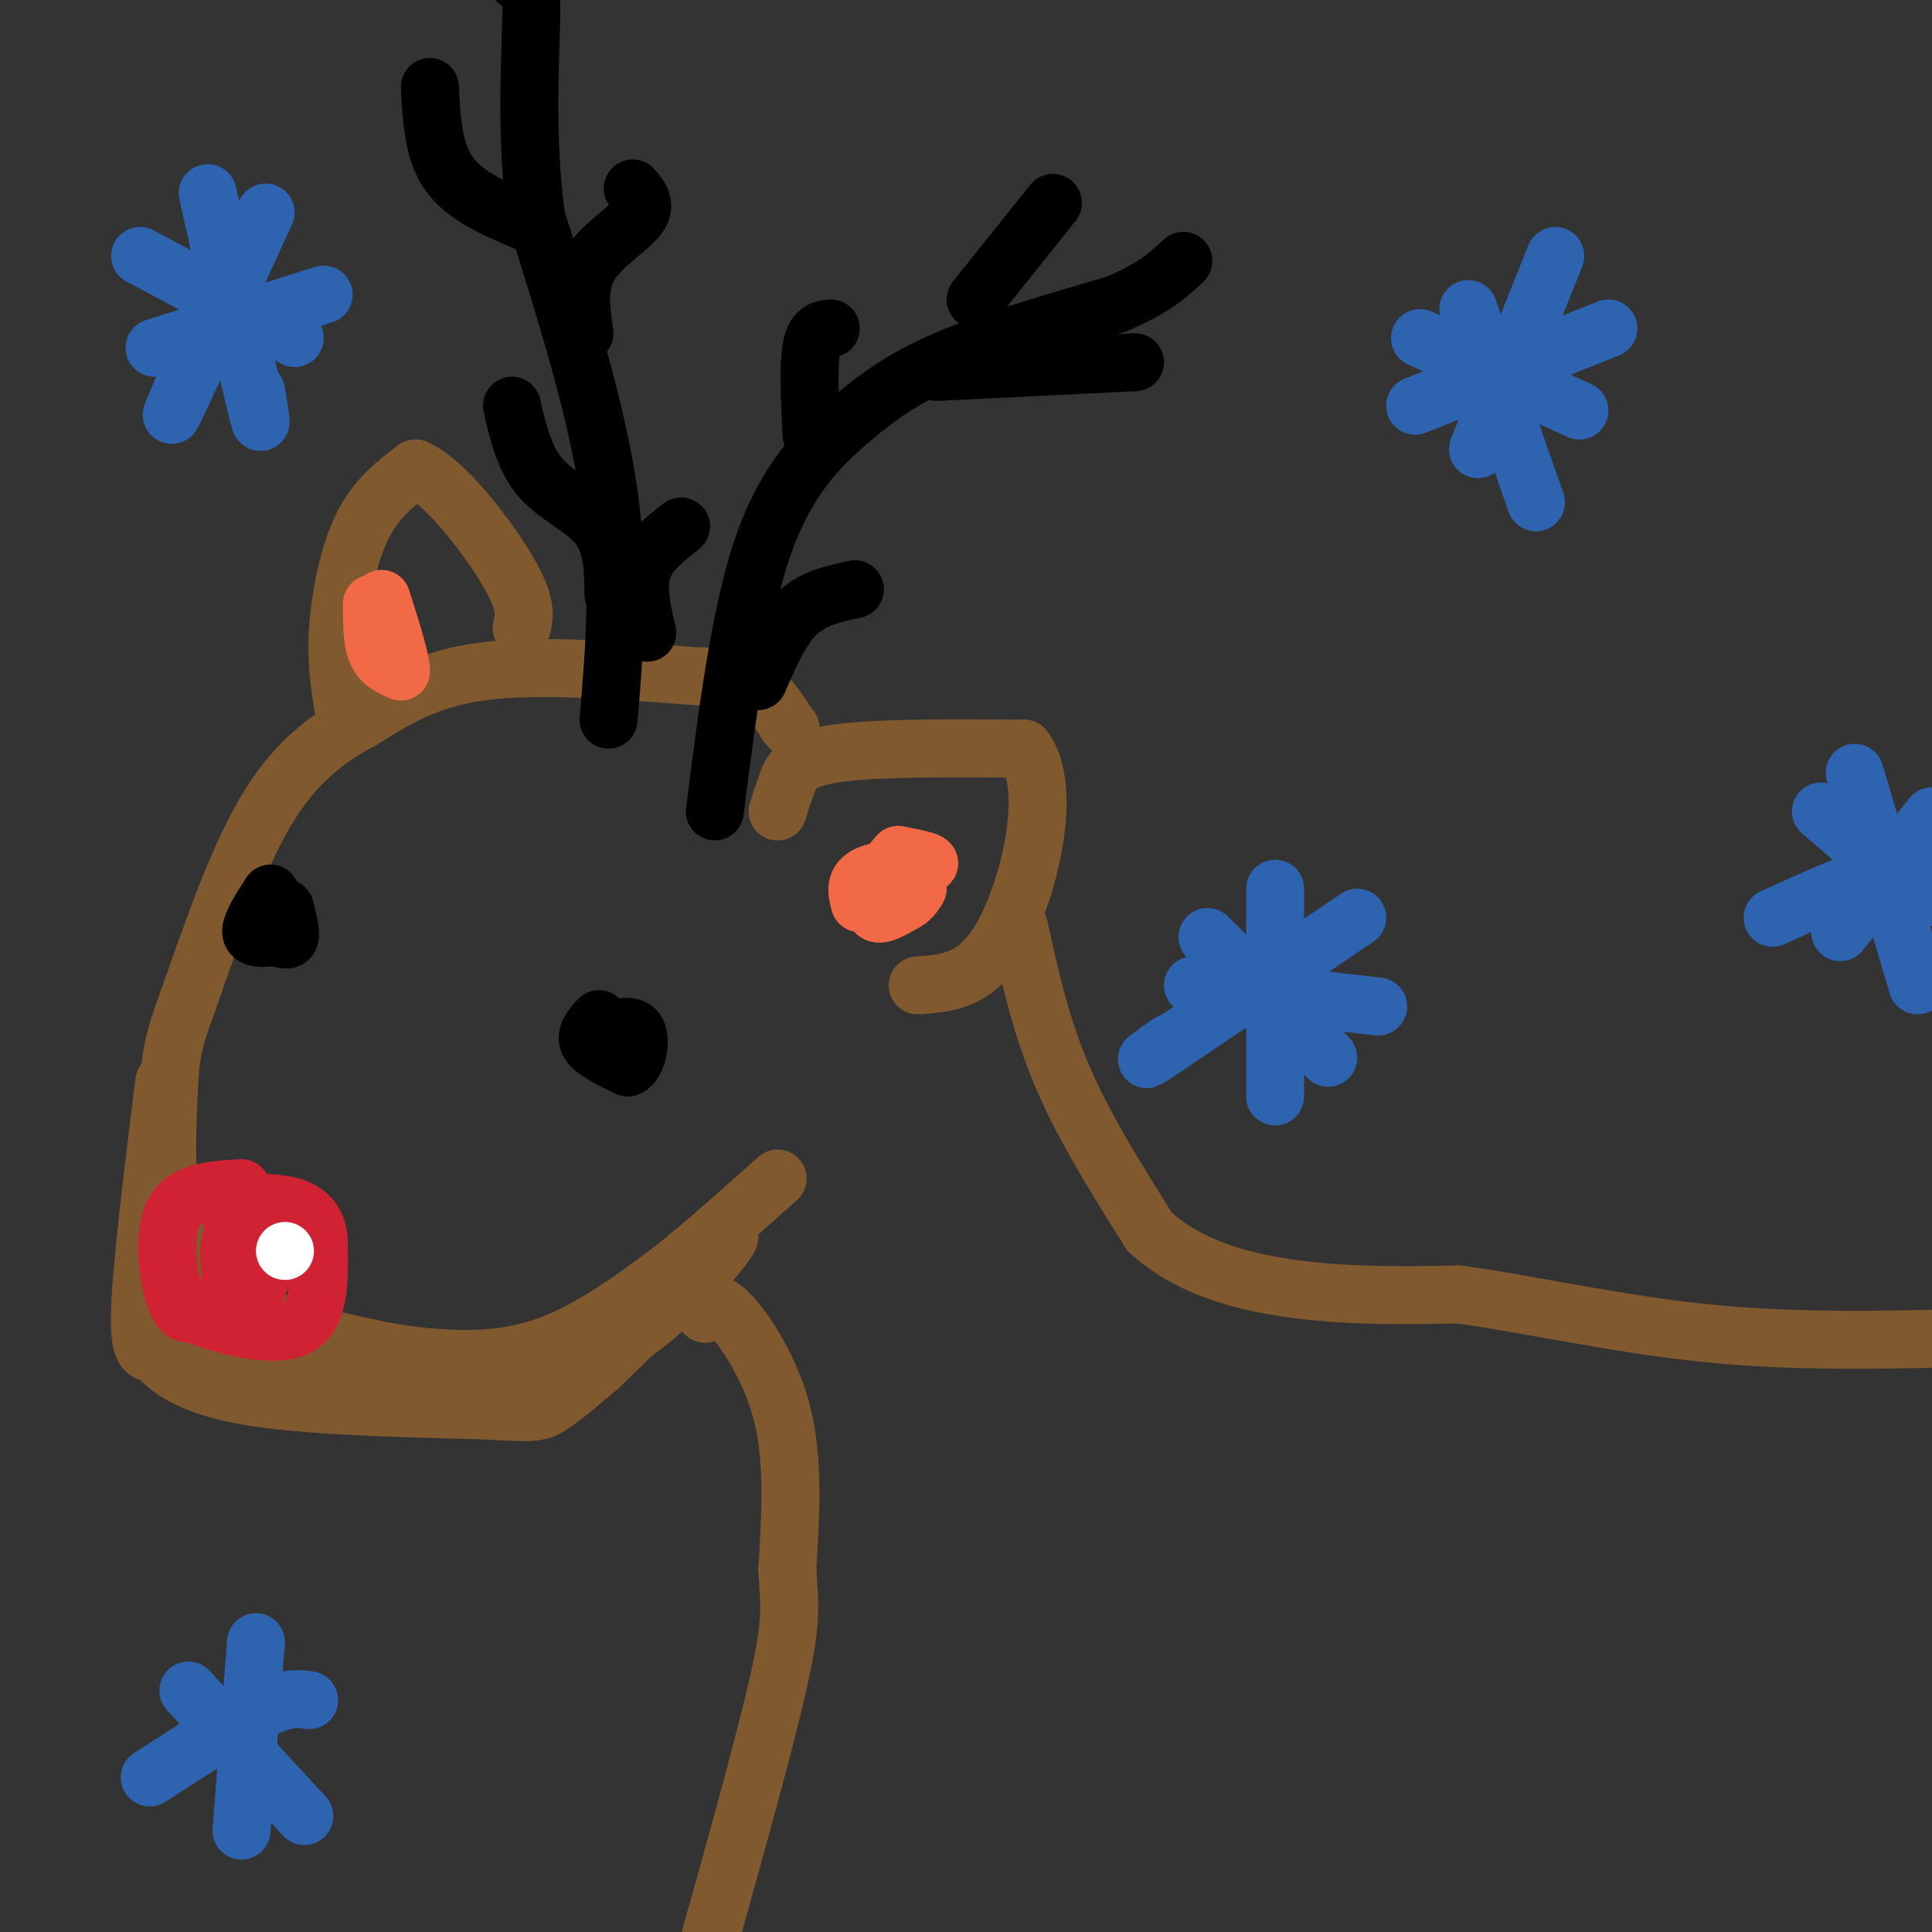 <svg viewBox='0 0 400 400' version='1.1' xmlns='http://www.w3.org/2000/svg' xmlns:xlink='http://www.w3.org/1999/xlink'><rect x="0" y="0" width="400" height="400" fill="#333333" stroke="none"/><g fill='none' stroke='rgb(129,89,47)' stroke-width='12' stroke-linecap='round' stroke-linejoin='round'><path d='M144,140c-16.250,-1.250 -32.500,-2.500 -44,-1c-11.500,1.500 -18.250,5.750 -25,10'/><path d='M75,149c-7.622,4.044 -14.178,9.156 -20,19c-5.822,9.844 -10.911,24.422 -16,39'/><path d='M39,207c-3.333,8.905 -3.667,11.667 -4,18c-0.333,6.333 -0.667,16.238 0,22c0.667,5.762 2.333,7.381 4,9'/><path d='M39,256c2.444,4.378 6.556,10.822 13,15c6.444,4.178 15.222,6.089 24,8'/><path d='M76,279c8.821,1.976 18.875,2.917 27,2c8.125,-0.917 14.321,-3.690 20,-7c5.679,-3.310 10.839,-7.155 16,-11'/><path d='M139,263c6.333,-5.000 14.167,-12.000 22,-19'/><path d='M71,146c-0.733,-4.689 -1.467,-9.378 -1,-16c0.467,-6.622 2.133,-15.178 5,-21c2.867,-5.822 6.933,-8.911 11,-12'/><path d='M86,97c5.800,2.267 14.800,13.933 19,21c4.200,7.067 3.600,9.533 3,12'/><path d='M161,168c0.600,-1.889 1.200,-3.778 2,-6c0.800,-2.222 1.800,-4.778 10,-6c8.200,-1.222 23.600,-1.111 39,-1'/><path d='M212,155c5.978,7.800 1.422,27.800 -4,38c-5.422,10.200 -11.711,10.600 -18,11'/><path d='M145,140c4.000,0.167 8.000,0.333 11,2c3.000,1.667 5.000,4.833 7,8'/><path d='M163,150c1.167,1.333 0.583,0.667 0,0'/><path d='M34,224c-2.333,18.833 -4.667,37.667 -5,47c-0.333,9.333 1.333,9.167 3,9'/><path d='M32,280c2.511,3.267 7.289,6.933 19,9c11.711,2.067 30.356,2.533 49,3'/><path d='M100,292c10.289,0.600 11.511,0.600 14,-1c2.489,-1.600 6.244,-4.800 10,-8'/><path d='M124,283c6.167,-5.833 16.583,-16.417 27,-27'/><path d='M151,256c0.333,0.867 -12.333,16.533 -26,24c-13.667,7.467 -28.333,6.733 -43,6'/><path d='M82,286c-15.222,-0.444 -31.778,-4.556 -40,-8c-8.222,-3.444 -8.111,-6.222 -8,-9'/><path d='M34,269c0.000,-4.333 4.000,-10.667 8,-17'/></g>
<g fill='none' stroke='rgb(0,0,0)' stroke-width='12' stroke-linecap='round' stroke-linejoin='round'><path d='M124,211c-1.500,1.667 -3.000,3.333 -2,5c1.000,1.667 4.500,3.333 8,5'/><path d='M130,221c1.911,-0.733 2.689,-5.067 2,-7c-0.689,-1.933 -2.844,-1.467 -5,-1'/><path d='M127,213c-0.833,-0.167 -0.417,-0.083 0,0'/><path d='M56,185c-2.083,3.250 -4.167,6.500 -4,8c0.167,1.500 2.583,1.250 5,1'/><path d='M57,194c1.489,0.422 2.711,0.978 3,0c0.289,-0.978 -0.356,-3.489 -1,-6'/></g>
<g fill='none' stroke='rgb(207,34,51)' stroke-width='12' stroke-linecap='round' stroke-linejoin='round'><path d='M50,246c-5.822,0.311 -11.644,0.622 -14,5c-2.356,4.378 -1.244,12.822 0,17c1.244,4.178 2.622,4.089 4,4'/><path d='M40,272c5.067,2.044 15.733,5.156 21,3c5.267,-2.156 5.133,-9.578 5,-17'/><path d='M66,258c0.196,-4.388 -1.813,-6.856 -5,-8c-3.187,-1.144 -7.550,-0.962 -10,-1c-2.450,-0.038 -2.986,-0.297 -3,2c-0.014,2.297 0.493,7.148 1,12'/><path d='M49,263c0.120,4.399 -0.081,9.396 2,7c2.081,-2.396 6.445,-12.183 6,-16c-0.445,-3.817 -5.699,-1.662 -8,1c-2.301,2.662 -1.651,5.831 -1,9'/><path d='M48,264c-0.512,1.976 -1.292,2.417 0,3c1.292,0.583 4.655,1.310 5,0c0.345,-1.310 -2.327,-4.655 -5,-8'/></g>
<g fill='none' stroke='rgb(0,0,0)' stroke-width='12' stroke-linecap='round' stroke-linejoin='round'><path d='M126,149c1.250,-14.833 2.500,-29.667 0,-47c-2.500,-17.333 -8.750,-37.167 -15,-57'/><path d='M111,45c-2.422,-18.156 -0.978,-35.044 -1,-43c-0.022,-7.956 -1.511,-6.978 -3,-6'/><path d='M109,46c-6.333,-2.667 -12.667,-5.333 -16,-10c-3.333,-4.667 -3.667,-11.333 -4,-18'/><path d='M121,69c-0.711,-4.933 -1.422,-9.867 1,-14c2.422,-4.133 7.978,-7.467 10,-10c2.022,-2.533 0.511,-4.267 -1,-6'/><path d='M127,123c-0.067,-5.133 -0.133,-10.267 -3,-14c-2.867,-3.733 -8.533,-6.067 -12,-10c-3.467,-3.933 -4.733,-9.467 -6,-15'/><path d='M134,131c-1.083,-4.667 -2.167,-9.333 -1,-13c1.167,-3.667 4.583,-6.333 8,-9'/><path d='M148,168c2.613,-20.625 5.226,-41.250 10,-55c4.774,-13.750 11.708,-20.625 18,-26c6.292,-5.375 11.940,-9.250 21,-13c9.060,-3.750 21.530,-7.375 34,-11'/><path d='M231,63c8.000,-3.333 11.000,-6.167 14,-9'/><path d='M168,90c-0.333,-7.167 -0.667,-14.333 0,-18c0.667,-3.667 2.333,-3.833 4,-4'/><path d='M157,141c2.333,-5.417 4.667,-10.833 8,-14c3.333,-3.167 7.667,-4.083 12,-5'/><path d='M194,77c0.000,0.000 41.000,-2.000 41,-2'/><path d='M202,62c0.000,0.000 16.000,-20.000 16,-20'/></g>
<g fill='none' stroke='rgb(129,89,47)' stroke-width='12' stroke-linecap='round' stroke-linejoin='round'><path d='M146,272c0.911,-1.622 1.822,-3.244 5,0c3.178,3.244 8.622,11.356 11,21c2.378,9.644 1.689,20.822 1,32'/><path d='M163,325c0.467,7.511 1.133,10.289 -2,24c-3.133,13.711 -10.067,38.356 -17,63'/><path d='M211,192c2.250,10.250 4.500,20.500 9,31c4.500,10.500 11.250,21.250 18,32'/><path d='M238,255c8.222,7.600 19.778,10.600 31,12c11.222,1.400 22.111,1.200 33,1'/><path d='M302,268c14.022,1.889 32.578,6.111 51,8c18.422,1.889 36.711,1.444 55,1'/></g>
<g fill='none' stroke='rgb(242,105,70)' stroke-width='12' stroke-linecap='round' stroke-linejoin='round'><path d='M178,187c-0.622,-2.356 -1.244,-4.711 2,-6c3.244,-1.289 10.356,-1.511 12,-2c1.644,-0.489 -2.178,-1.244 -6,-2'/><path d='M186,177c-2.311,2.178 -5.089,8.622 -5,11c0.089,2.378 3.044,0.689 6,-1'/><path d='M187,187c1.500,-0.667 2.250,-1.833 3,-3'/><path d='M77,125c0.000,3.833 0.000,7.667 1,10c1.000,2.333 3.000,3.167 5,4'/><path d='M83,139c0.167,-1.833 -1.917,-8.417 -4,-15'/></g>
<g fill='none' stroke='rgb(255,255,255)' stroke-width='12' stroke-linecap='round' stroke-linejoin='round'><path d='M59,259c0.000,0.000 0.000,0.000 0,0'/></g>
<g fill='none' stroke='rgb(45,99,175)' stroke-width='12' stroke-linecap='round' stroke-linejoin='round'><path d='M304,64c0.000,0.000 14.000,40.000 14,40'/><path d='M333,68c0.000,0.000 -40.000,16.000 -40,16'/><path d='M294,70c0.000,0.000 33.000,15.000 33,15'/><path d='M322,53c0.000,0.000 -16.000,40.000 -16,40'/><path d='M250,194c0.000,0.000 25.000,25.000 25,25'/><path d='M281,190c0.000,0.000 -40.000,27.000 -40,27'/><path d='M241,217c-6.500,4.333 -2.750,1.667 1,-1'/><path d='M264,184c0.000,0.000 0.000,43.000 0,43'/><path d='M247,204c0.000,0.000 35.000,4.000 35,4'/><path d='M282,208c5.833,0.667 2.917,0.333 0,0'/><path d='M384,160c0.000,0.000 13.000,44.000 13,44'/><path d='M400,181c-2.750,-0.750 -5.500,-1.500 -11,0c-5.500,1.500 -13.750,5.250 -22,9'/><path d='M377,168c0.000,0.000 21.000,18.000 21,18'/><path d='M400,169c0.000,0.000 -19.000,24.000 -19,24'/><path d='M29,53c0.000,0.000 32.000,17.000 32,17'/><path d='M55,44c-7.583,16.500 -15.167,33.000 -18,39c-2.833,6.000 -0.917,1.500 1,-3'/><path d='M43,40c4.167,18.583 8.333,37.167 10,44c1.667,6.833 0.833,1.917 0,-3'/><path d='M32,72c0.000,0.000 35.000,-11.000 35,-11'/><path d='M39,350c0.000,0.000 24.000,26.000 24,26'/><path d='M64,352c-2.250,-0.333 -4.500,-0.667 -10,2c-5.500,2.667 -14.250,8.333 -23,14'/><path d='M53,340c0.000,0.000 -3.000,39.000 -3,39'/></g>
</svg>